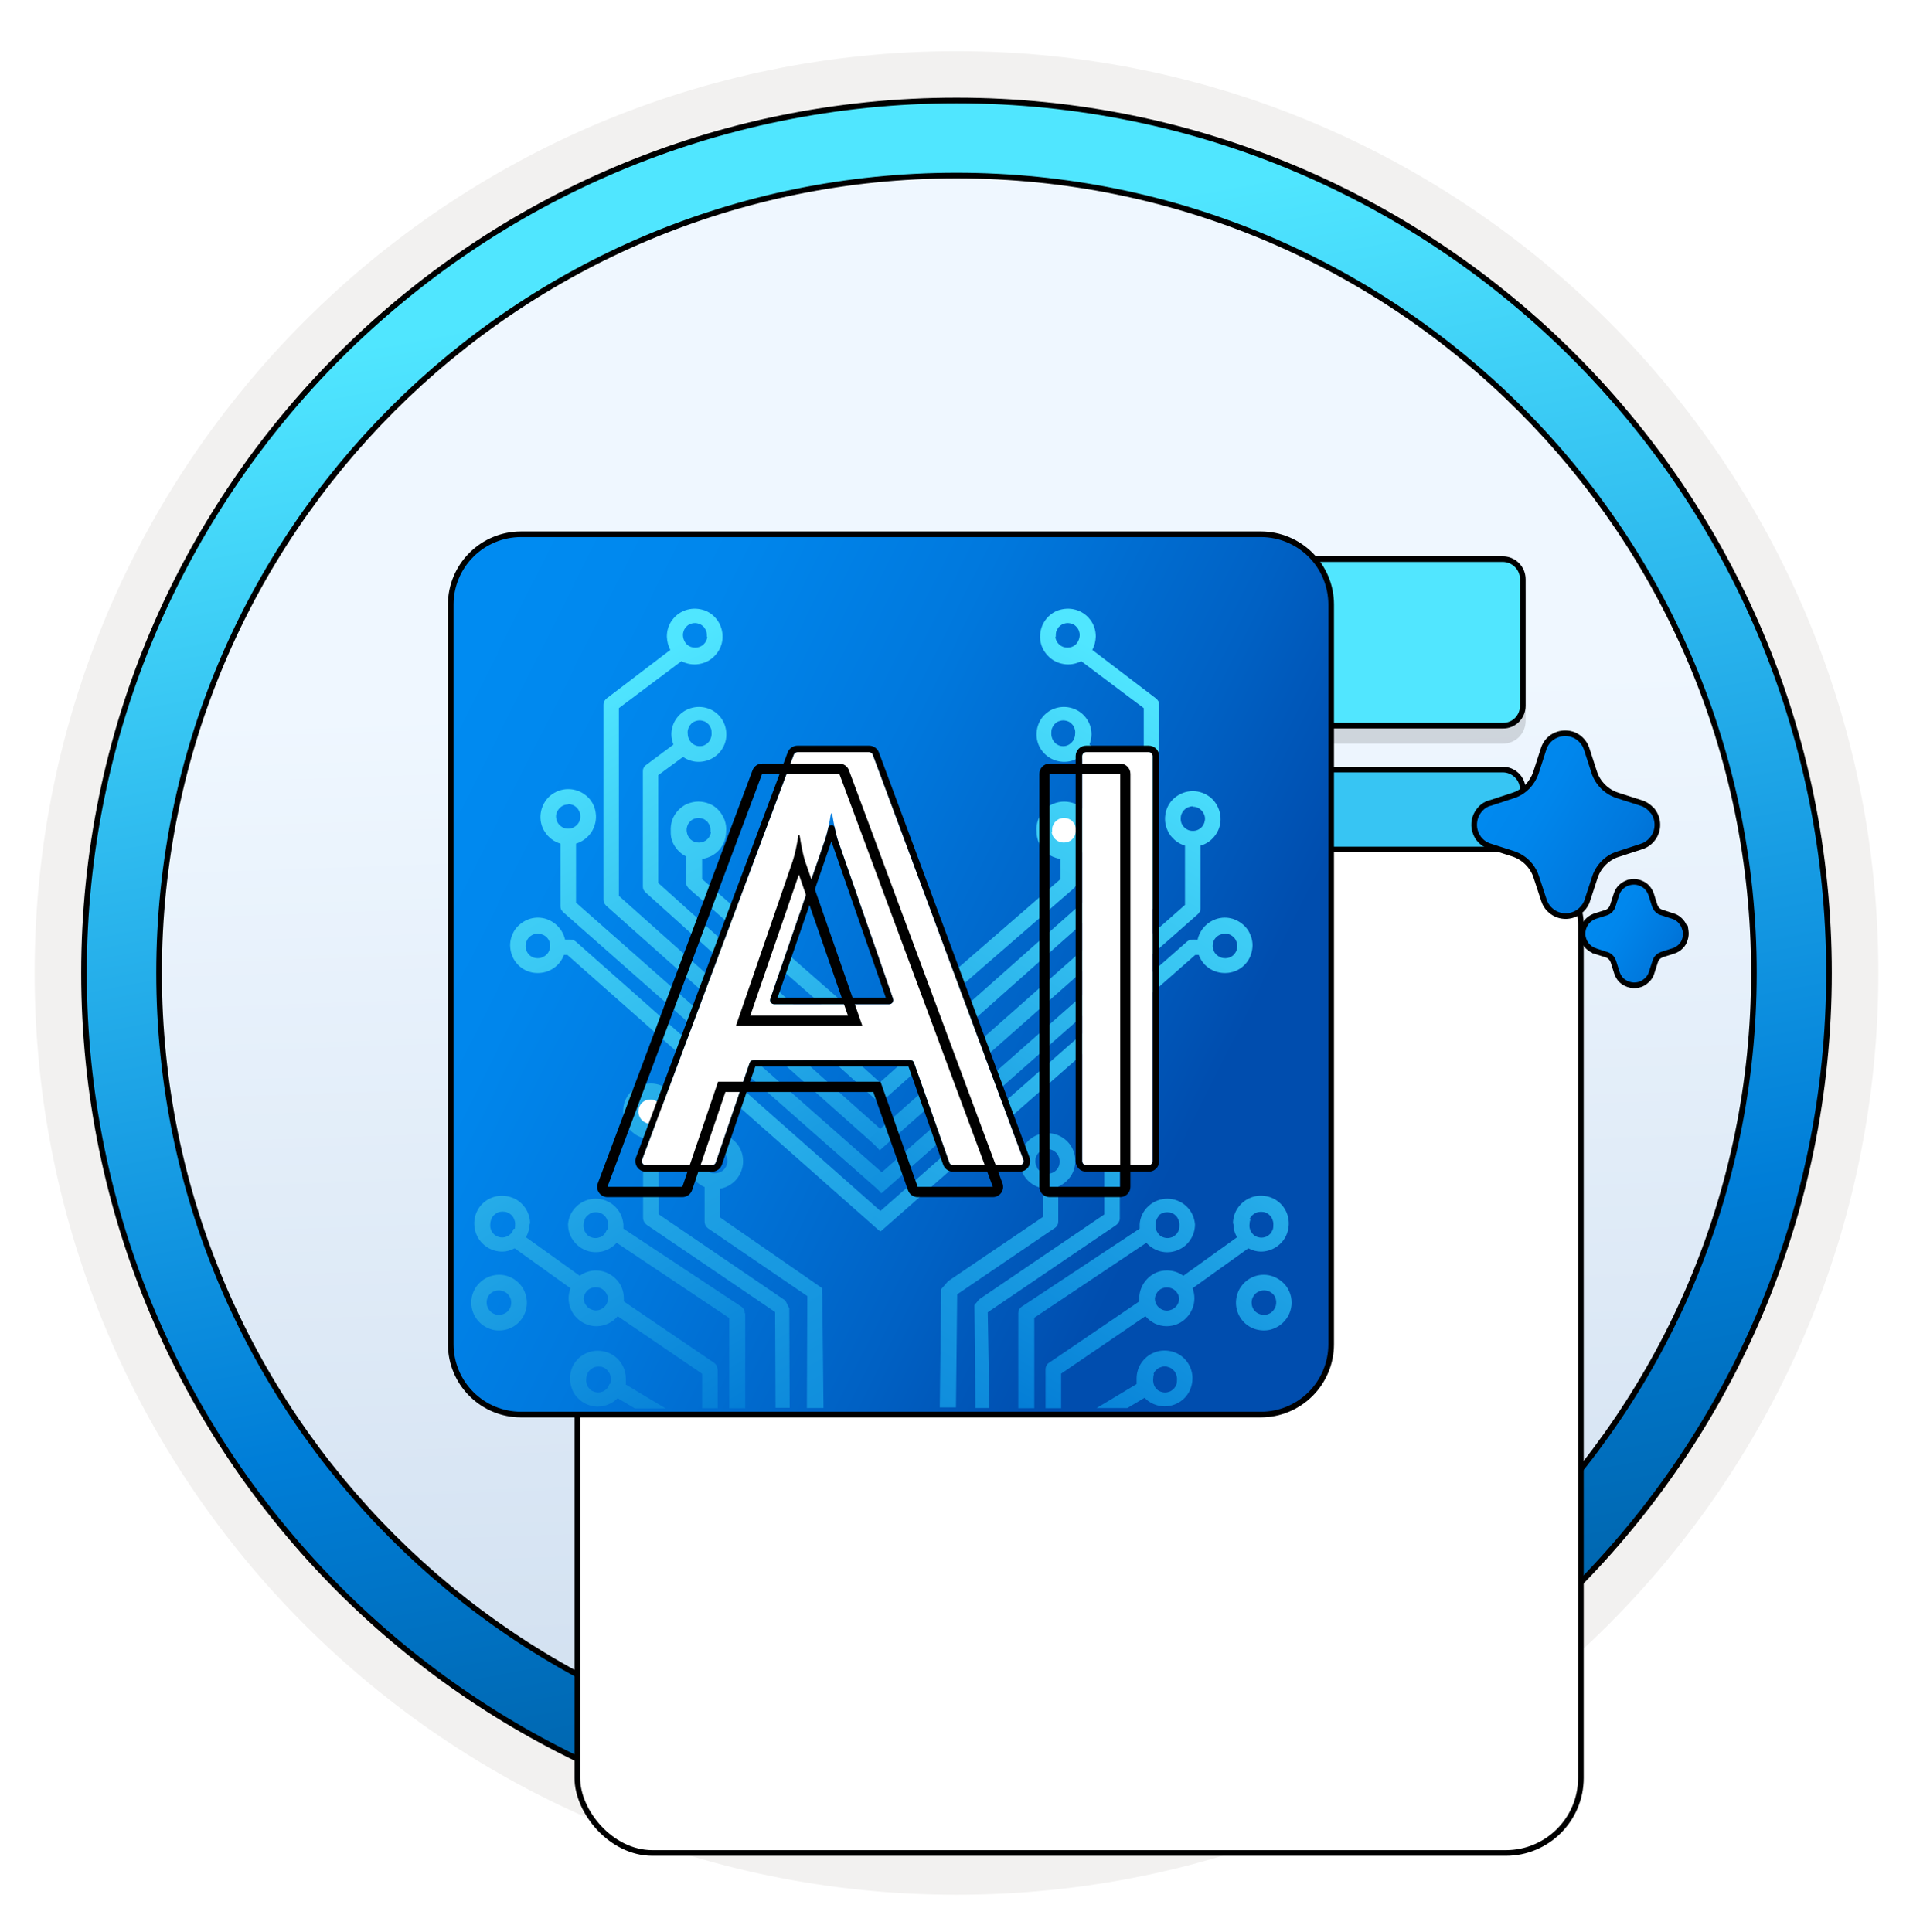 <svg width="102" height="103" viewBox="0 0 102 103" fill="none" xmlns="http://www.w3.org/2000/svg">
<path d="M51 98.231C25.403 98.231 4.649 77.486 4.649 51.88C4.649 26.273 25.403 5.529 51 5.529C76.597 5.529 97.351 26.283 97.351 51.88C97.351 77.476 76.597 98.231 51 98.231Z" fill="url(#paint0_linear_2247_237)"/>
<path fill-rule="evenodd" clip-rule="evenodd" d="M96.45 51.88C96.45 76.982 76.102 97.33 51 97.33C25.899 97.33 5.55 76.982 5.55 51.88C5.55 26.779 25.899 6.43 51 6.43C76.102 6.43 96.45 26.779 96.45 51.88ZM51 2.727C78.151 2.727 100.153 24.729 100.153 51.88C100.153 79.031 78.141 101.034 51 101.034C23.849 101.034 1.847 79.022 1.847 51.88C1.847 24.729 23.849 2.727 51 2.727Z" fill="#F2F1F0"/>
<path d="M93.517 51.88C93.517 75.364 74.484 94.397 51 94.397C27.516 94.397 8.482 75.364 8.482 51.88C8.482 28.396 27.516 9.362 51 9.362C74.484 9.362 93.517 28.396 93.517 51.88ZM97.521 51.88C97.521 26.191 76.689 5.359 51 5.359C25.301 5.359 4.479 26.191 4.479 51.88C4.479 77.569 25.311 98.401 51 98.401C76.689 98.401 97.521 77.569 97.521 51.88Z" fill="url(#paint1_linear_2247_237)" stroke="black" stroke-width="0.3" stroke-linejoin="round"/>
<path opacity="0.15" d="M80.121 30.47H69.099C68.425 30.47 67.883 31.011 67.883 31.685V38.435C67.883 39.109 68.425 39.651 69.099 39.651H80.131C80.805 39.66 81.346 39.119 81.346 38.435V31.695C81.346 31.002 80.795 30.47 80.121 30.47Z" fill="#1F1D20"/>
<path opacity="0.15" d="M80.121 52.933H69.099C68.425 52.933 67.883 53.474 67.883 54.148V60.907C67.883 61.582 68.425 62.123 69.099 62.123H80.131C80.805 62.123 81.346 61.582 81.346 60.907V54.167C81.346 53.474 80.795 52.933 80.121 52.933Z" fill="#1F1D20"/>
<path opacity="0.15" d="M80.121 41.674H69.099C68.425 41.674 67.883 42.215 67.883 42.889V49.639C67.883 50.313 68.425 50.854 69.099 50.854H80.131C80.805 50.864 81.346 50.323 81.346 49.639V42.889C81.346 42.224 80.795 41.674 80.121 41.674Z" fill="#1F1D20"/>
<path opacity="0.15" d="M80.121 64.136H69.099C68.425 64.136 67.883 64.677 67.883 65.352V72.111C67.883 72.785 68.425 73.326 69.099 73.326H80.131C80.805 73.326 81.346 72.785 81.346 72.111V65.361C81.346 64.696 80.795 64.136 80.121 64.136Z" fill="#1F1D20"/>
<path d="M80.133 38.694V38.694H80.13H69.099C68.507 38.694 68.033 38.22 68.033 37.629V30.878C68.033 30.287 68.507 29.813 69.099 29.813H80.121C80.713 29.813 81.196 30.288 81.196 30.888V37.629C81.196 38.23 80.721 38.702 80.133 38.694Z" fill="#51E6FF" stroke="black" stroke-width="0.3"/>
<path d="M69.099 52.277H80.121C80.712 52.277 81.196 52.751 81.196 53.361V60.102C81.196 60.693 80.722 61.167 80.131 61.167H69.099C68.507 61.167 68.033 60.693 68.033 60.102V53.342C68.033 52.751 68.507 52.277 69.099 52.277Z" fill="#0686DB" stroke="black" stroke-width="0.3"/>
<path d="M80.133 49.916V49.916H80.131H69.099C68.507 49.916 68.033 49.442 68.033 48.851V42.1C68.033 41.509 68.507 41.035 69.099 41.035H80.121C80.714 41.035 81.196 41.511 81.196 42.1V48.851C81.196 49.453 80.721 49.924 80.133 49.916Z" fill="#37C5F3" stroke="black" stroke-width="0.3"/>
<path d="M69.099 63.488H80.121C80.712 63.488 81.196 63.98 81.196 64.563V71.313C81.196 71.904 80.722 72.378 80.131 72.378H69.099C68.507 72.378 68.033 71.904 68.033 71.313V64.553C68.033 63.962 68.507 63.488 69.099 63.488Z" fill="#0C54CF" stroke="black" stroke-width="0.3"/>
<g filter="url(#filter0_dddd_2247_237)">
<rect x="20.783" y="25.298" width="53.509" height="53.509" rx="4" fill="white"/>
<rect x="20.783" y="25.298" width="53.509" height="53.509" rx="4" stroke="black" stroke-width="0.3"/>
</g>
<path d="M89.693 49.214L89.693 49.214L89.691 49.211C89.566 49.041 89.4 48.907 89.184 48.846L88.577 48.648L88.577 48.647L88.573 48.646C88.502 48.625 88.433 48.581 88.366 48.514C88.306 48.454 88.266 48.385 88.231 48.299L88.033 47.675L88.033 47.675L88.031 47.667C87.961 47.483 87.844 47.317 87.677 47.198L87.677 47.198L87.671 47.193C87.547 47.115 87.408 47.056 87.265 47.032L87.265 47.032L87.263 47.032C87.104 47.007 86.951 47.032 86.824 47.065L86.823 47.064L86.813 47.068C86.669 47.116 86.541 47.198 86.43 47.298L86.43 47.298L86.424 47.304C86.318 47.41 86.235 47.54 86.187 47.695L85.987 48.314L85.987 48.314L85.986 48.317C85.965 48.387 85.921 48.457 85.861 48.527C85.807 48.58 85.737 48.627 85.659 48.659L85.035 48.857L85.035 48.857L85.027 48.859C84.843 48.929 84.676 49.046 84.557 49.225C84.438 49.392 84.38 49.592 84.38 49.79C84.38 49.995 84.452 50.195 84.568 50.357C84.688 50.525 84.854 50.642 85.05 50.711L85.05 50.712L85.054 50.713L85.674 50.913L85.674 50.913L85.677 50.914C85.748 50.935 85.817 50.979 85.884 51.046C85.944 51.106 85.984 51.175 86.019 51.261L86.217 51.885L86.217 51.885L86.219 51.89C86.287 52.084 86.404 52.253 86.577 52.365C86.73 52.47 86.906 52.528 87.091 52.54L87.091 52.54H87.1H87.14C87.338 52.54 87.541 52.482 87.71 52.35C87.871 52.234 88.003 52.069 88.063 51.864L88.263 51.246L88.263 51.246L88.264 51.243C88.285 51.172 88.329 51.103 88.396 51.036C88.456 50.976 88.525 50.936 88.611 50.901L89.235 50.703L89.235 50.703L89.237 50.702C89.381 50.654 89.511 50.572 89.616 50.466C89.72 50.362 89.806 50.23 89.844 50.071C89.891 49.929 89.901 49.777 89.878 49.627L89.859 49.5H89.83C89.799 49.396 89.752 49.299 89.693 49.214Z" fill="url(#paint2_linear_2247_237)" stroke="black" stroke-width="0.3"/>
<path d="M87.537 42.828L87.537 42.828L87.536 42.827L86.228 42.408C86.227 42.408 86.227 42.407 86.227 42.407C85.949 42.315 85.689 42.157 85.476 41.944C85.262 41.73 85.105 41.48 85.013 41.203C85.012 41.203 85.012 41.203 85.012 41.203L84.593 39.914L84.593 39.914L84.592 39.913C84.511 39.67 84.351 39.465 84.148 39.318C83.939 39.168 83.698 39.1 83.45 39.1C83.198 39.1 82.959 39.18 82.757 39.315L82.757 39.315L82.752 39.318C82.549 39.465 82.388 39.671 82.307 39.924C82.307 39.924 82.307 39.924 82.307 39.925L81.888 41.222C81.795 41.49 81.638 41.74 81.443 41.945C81.237 42.151 80.987 42.316 80.713 42.408C80.713 42.408 80.713 42.408 80.713 42.408L79.456 42.82H79.437L79.415 42.827C79.23 42.885 79.067 42.989 78.939 43.129C78.818 43.261 78.715 43.42 78.657 43.605C78.6 43.788 78.589 43.97 78.611 44.157L78.611 44.158L78.613 44.168C78.646 44.344 78.712 44.525 78.817 44.675L78.817 44.675L78.818 44.678C78.965 44.881 79.171 45.042 79.424 45.123C79.424 45.123 79.424 45.123 79.424 45.123L80.693 45.532C80.693 45.532 80.693 45.532 80.693 45.532C80.971 45.625 81.231 45.783 81.444 45.996C81.498 46.05 81.553 46.114 81.602 46.173C81.736 46.354 81.844 46.538 81.906 46.744L81.906 46.744L81.907 46.747L82.328 48.027L82.328 48.027C82.409 48.27 82.569 48.475 82.772 48.622C82.978 48.77 83.218 48.85 83.48 48.85C83.732 48.85 83.971 48.77 84.173 48.635L84.173 48.635L84.18 48.63C84.357 48.498 84.505 48.328 84.597 48.121L84.6 48.114L84.603 48.107L85.042 46.767C85.042 46.767 85.042 46.767 85.042 46.767C85.135 46.489 85.293 46.229 85.506 46.016C85.72 45.802 85.97 45.645 86.256 45.553L86.257 45.553L87.546 45.133L87.547 45.132C87.79 45.051 87.995 44.891 88.142 44.688C88.29 44.483 88.37 44.242 88.37 43.98C88.37 43.718 88.29 43.477 88.142 43.272L88.097 43.21H88.084C87.942 43.036 87.755 42.9 87.537 42.828Z" fill="url(#paint3_linear_2247_237)" stroke="black" stroke-width="0.3"/>
<path d="M70.977 71.693V71.692V32.226V32.225C70.974 31.235 70.579 30.286 69.879 29.585C69.178 28.885 68.23 28.491 67.239 28.488H67.239L27.772 28.488L27.771 28.488C26.781 28.491 25.832 28.885 25.132 29.586C24.432 30.286 24.037 31.235 24.034 32.225V32.226L24.034 71.692L24.034 71.693C24.037 72.683 24.432 73.632 25.132 74.332C25.832 75.033 26.781 75.427 27.771 75.43H27.772L67.239 75.43L67.239 75.43C68.23 75.427 69.178 75.033 69.879 74.332C70.579 73.632 70.974 72.683 70.977 71.693Z" fill="url(#paint4_linear_2247_237)" stroke="black" stroke-width="0.3"/>
<path d="M34.682 60.092C35.135 60.092 35.502 59.725 35.502 59.272C35.502 58.819 35.135 58.452 34.682 58.452C34.229 58.452 33.862 58.819 33.862 59.272C33.862 59.725 34.229 60.092 34.682 60.092Z" fill="white"/>
<path d="M36.737 47.389C36.737 47.389 36.66 47.302 36.627 47.247C36.595 47.192 36.595 47.138 36.595 47.072V45.673C36.343 45.553 36.136 45.367 35.982 45.126C35.829 44.897 35.753 44.623 35.764 44.339C35.753 44.131 35.775 43.934 35.84 43.738C35.906 43.541 36.015 43.366 36.157 43.213C36.3 43.06 36.464 42.94 36.649 42.863C36.835 42.787 37.043 42.743 37.24 42.743C37.436 42.743 37.644 42.787 37.83 42.863C38.016 42.94 38.191 43.06 38.322 43.213C38.464 43.366 38.562 43.541 38.639 43.738C38.705 43.934 38.737 44.131 38.715 44.339C38.715 44.7 38.584 45.039 38.355 45.312C38.114 45.585 37.786 45.749 37.436 45.804V46.875L47.155 55.381L46.609 56.015L36.726 47.378L36.737 47.389ZM37.885 44.35C37.885 44.262 37.885 44.164 37.863 44.077C37.83 43.989 37.786 43.913 37.732 43.836C37.666 43.77 37.6 43.716 37.513 43.672C37.425 43.639 37.338 43.617 37.251 43.617C37.163 43.617 37.065 43.639 36.988 43.672C36.901 43.705 36.835 43.76 36.77 43.836C36.704 43.902 36.66 43.989 36.638 44.077C36.606 44.164 36.606 44.252 36.617 44.35C36.638 44.514 36.715 44.656 36.824 44.765C36.944 44.875 37.097 44.929 37.261 44.929C37.425 44.929 37.579 44.875 37.699 44.765C37.819 44.656 37.896 44.514 37.907 44.35H37.885Z" fill="url(#paint5_linear_2247_237)"/>
<path d="M34.42 47.586C34.42 47.586 34.344 47.498 34.311 47.444C34.289 47.389 34.278 47.334 34.278 47.269V41.125C34.278 41.059 34.289 40.994 34.322 40.939C34.355 40.885 34.388 40.83 34.442 40.797L35.907 39.704C35.842 39.529 35.798 39.343 35.798 39.157C35.798 38.829 35.907 38.512 36.115 38.25C36.322 37.987 36.607 37.812 36.924 37.736C37.241 37.659 37.58 37.692 37.875 37.823C38.17 37.955 38.422 38.195 38.564 38.479C38.717 38.775 38.76 39.102 38.706 39.431C38.64 39.758 38.476 40.043 38.225 40.261C37.973 40.48 37.667 40.6 37.339 40.622C37.011 40.644 36.683 40.546 36.421 40.36L35.098 41.333V47.083L47.484 58.223L46.916 58.835L34.409 47.575L34.42 47.586ZM37.285 39.791C37.372 39.791 37.459 39.78 37.536 39.748C37.612 39.715 37.689 39.671 37.744 39.605C37.809 39.551 37.853 39.474 37.886 39.398C37.919 39.321 37.941 39.234 37.941 39.146C37.941 39.059 37.941 38.96 37.919 38.873C37.886 38.785 37.842 38.709 37.788 38.632C37.722 38.567 37.656 38.512 37.569 38.468C37.481 38.436 37.394 38.414 37.306 38.414C37.219 38.414 37.121 38.436 37.044 38.468C36.957 38.501 36.88 38.556 36.825 38.632C36.76 38.698 36.716 38.785 36.694 38.873C36.661 38.96 36.661 39.048 36.672 39.146C36.672 39.234 36.694 39.321 36.727 39.398C36.76 39.474 36.815 39.551 36.869 39.605C36.935 39.66 37 39.715 37.088 39.748C37.164 39.78 37.252 39.791 37.339 39.791H37.317H37.285Z" fill="url(#paint6_linear_2247_237)"/>
<path d="M32.322 48.297C32.322 48.297 32.245 48.21 32.212 48.155C32.19 48.1 32.179 48.046 32.179 47.98V37.573C32.179 37.507 32.19 37.441 32.223 37.387C32.256 37.332 32.3 37.278 32.343 37.245L35.743 34.654C35.623 34.435 35.569 34.195 35.557 33.943C35.557 33.615 35.656 33.298 35.853 33.047C36.05 32.784 36.323 32.599 36.64 32.511C36.957 32.424 37.285 32.446 37.591 32.555C37.897 32.675 38.148 32.894 38.312 33.167C38.476 33.44 38.553 33.768 38.52 34.096C38.487 34.424 38.345 34.719 38.116 34.96C37.897 35.2 37.602 35.353 37.274 35.408C36.957 35.463 36.629 35.408 36.334 35.255L32.999 37.759V47.773L47.485 60.684L46.927 61.307L32.322 48.297ZM37.689 33.954C37.689 33.867 37.689 33.768 37.667 33.681C37.635 33.593 37.591 33.517 37.536 33.44C37.471 33.375 37.405 33.32 37.318 33.276C37.23 33.243 37.143 33.222 37.055 33.222C36.968 33.222 36.869 33.243 36.793 33.276C36.705 33.309 36.64 33.364 36.574 33.44C36.509 33.506 36.465 33.593 36.443 33.681C36.41 33.768 36.41 33.856 36.421 33.954C36.443 34.118 36.52 34.26 36.629 34.37C36.749 34.479 36.902 34.533 37.066 34.533C37.23 34.533 37.383 34.479 37.504 34.37C37.624 34.26 37.7 34.118 37.711 33.954H37.689Z" fill="url(#paint7_linear_2247_237)"/>
<path d="M30.714 44.952V48.133L47.451 62.892L46.904 63.515L30.025 48.636C30.025 48.636 29.948 48.549 29.916 48.494C29.894 48.439 29.883 48.385 29.883 48.319V44.985C29.544 44.886 29.249 44.668 29.052 44.362C28.855 44.066 28.779 43.706 28.833 43.345C28.888 42.995 29.063 42.667 29.325 42.438C29.599 42.208 29.937 42.077 30.298 42.077C30.659 42.077 30.998 42.208 31.271 42.438C31.544 42.667 31.719 42.995 31.763 43.345C31.818 43.695 31.73 44.056 31.544 44.362C31.348 44.657 31.052 44.886 30.714 44.985V44.941V44.952ZM30.298 42.897C30.167 42.897 30.047 42.929 29.937 43.006C29.828 43.083 29.752 43.181 29.697 43.301C29.642 43.421 29.631 43.553 29.664 43.673C29.686 43.804 29.752 43.913 29.839 44.001C29.927 44.088 30.047 44.154 30.167 44.176C30.298 44.198 30.429 44.187 30.539 44.143C30.659 44.088 30.757 44.012 30.834 43.902C30.91 43.793 30.943 43.673 30.943 43.542C30.943 43.454 30.932 43.367 30.899 43.29C30.867 43.214 30.823 43.137 30.757 43.072C30.692 43.006 30.626 42.962 30.55 42.929C30.473 42.897 30.386 42.875 30.298 42.875V42.897Z" fill="url(#paint8_linear_2247_237)"/>
<path d="M30.123 50.101H30.407C30.407 50.101 30.506 50.101 30.561 50.123C30.604 50.145 30.648 50.166 30.692 50.199L47.451 65.023L46.893 65.636L30.254 50.921H30.069C29.97 51.172 29.817 51.402 29.598 51.566C29.391 51.73 29.139 51.839 28.866 51.872C28.593 51.905 28.33 51.872 28.079 51.763C27.827 51.653 27.62 51.478 27.467 51.26C27.314 51.041 27.226 50.779 27.204 50.505C27.182 50.232 27.248 49.97 27.368 49.729C27.488 49.489 27.685 49.292 27.915 49.15C28.144 49.008 28.407 48.931 28.68 48.931C29.019 48.931 29.336 49.051 29.598 49.259C29.861 49.467 30.047 49.762 30.123 50.079V50.101ZM28.68 49.784C28.549 49.784 28.429 49.816 28.319 49.893C28.21 49.959 28.123 50.068 28.079 50.188C28.024 50.309 28.013 50.44 28.035 50.571C28.057 50.702 28.123 50.811 28.21 50.91C28.297 50.997 28.418 51.063 28.549 51.085C28.68 51.107 28.811 51.096 28.931 51.041C29.052 50.986 29.15 50.91 29.227 50.8C29.292 50.691 29.336 50.56 29.336 50.44C29.336 50.265 29.27 50.101 29.15 49.98C29.03 49.86 28.866 49.795 28.691 49.795L28.68 49.784Z" fill="url(#paint9_linear_2247_237)"/>
<path d="M26.614 67.975C26.909 67.975 27.193 68.062 27.434 68.227C27.674 68.391 27.871 68.62 27.98 68.893C28.09 69.167 28.122 69.462 28.068 69.746C28.013 70.03 27.871 70.304 27.663 70.511C27.456 70.719 27.193 70.861 26.898 70.916C26.603 70.971 26.308 70.949 26.045 70.828C25.772 70.719 25.543 70.522 25.378 70.282C25.215 70.041 25.127 69.746 25.127 69.462C25.127 69.068 25.28 68.686 25.564 68.412C25.838 68.139 26.22 67.975 26.614 67.975ZM26.614 70.107C26.789 70.107 26.953 70.041 27.073 69.921C27.193 69.801 27.259 69.637 27.259 69.462C27.259 69.331 27.226 69.21 27.149 69.101C27.084 68.992 26.975 68.904 26.854 68.861C26.734 68.806 26.603 68.795 26.472 68.817C26.341 68.839 26.231 68.904 26.133 68.992C26.045 69.079 25.98 69.199 25.958 69.331C25.936 69.462 25.947 69.593 26.002 69.713C26.056 69.834 26.133 69.932 26.242 70.008C26.352 70.074 26.483 70.118 26.603 70.118L26.614 70.107Z" fill="url(#paint10_linear_2247_237)"/>
<path d="M56.744 45.083C57.197 45.083 57.564 44.716 57.564 44.263C57.564 43.81 57.197 43.443 56.744 43.443C56.291 43.443 55.924 43.81 55.924 44.263C55.924 44.716 56.291 45.083 56.744 45.083Z" fill="white"/>
<path d="M59.303 60.092C59.755 60.092 60.122 59.725 60.122 59.272C60.122 58.819 59.755 58.452 59.303 58.452C58.85 58.452 58.483 58.819 58.483 59.272C58.483 59.725 58.85 60.092 59.303 60.092Z" fill="white"/>
<path d="M57.246 47.389C57.246 47.389 57.322 47.302 57.355 47.247C57.377 47.192 57.388 47.138 57.388 47.072V45.673C57.639 45.553 57.847 45.367 58 45.126C58.153 44.897 58.23 44.623 58.219 44.339C58.23 44.131 58.208 43.934 58.142 43.738C58.077 43.541 57.967 43.366 57.825 43.213C57.683 43.06 57.519 42.94 57.333 42.863C57.148 42.787 56.94 42.743 56.743 42.743C56.546 42.743 56.339 42.787 56.153 42.863C55.967 42.94 55.792 43.06 55.661 43.213C55.519 43.366 55.42 43.541 55.344 43.738C55.278 43.934 55.245 44.131 55.267 44.339C55.267 44.7 55.398 45.039 55.628 45.312C55.868 45.585 56.196 45.749 56.546 45.804V46.875L46.357 55.719L46.904 56.354L57.246 47.378V47.389ZM56.098 44.35C56.098 44.262 56.098 44.164 56.12 44.077C56.153 43.989 56.196 43.913 56.251 43.836C56.317 43.77 56.382 43.716 56.47 43.672C56.557 43.639 56.645 43.617 56.732 43.617C56.82 43.617 56.918 43.639 56.995 43.672C57.082 43.705 57.148 43.76 57.213 43.836C57.279 43.902 57.322 43.989 57.344 44.077C57.377 44.164 57.377 44.252 57.366 44.35C57.344 44.514 57.268 44.656 57.158 44.765C57.038 44.875 56.885 44.929 56.721 44.929C56.557 44.929 56.404 44.875 56.284 44.765C56.164 44.656 56.087 44.514 56.076 44.35H56.098Z" fill="url(#paint11_linear_2247_237)"/>
<path d="M59.576 47.586C59.576 47.586 59.653 47.498 59.685 47.444C59.707 47.389 59.718 47.334 59.718 47.269V41.125C59.718 41.059 59.707 40.994 59.674 40.939C59.642 40.885 59.609 40.83 59.554 40.797L58.089 39.704C58.155 39.529 58.199 39.343 58.199 39.157C58.199 38.829 58.089 38.512 57.881 38.25C57.674 37.987 57.389 37.812 57.072 37.736C56.755 37.659 56.416 37.692 56.121 37.823C55.826 37.955 55.575 38.195 55.433 38.479C55.279 38.775 55.236 39.102 55.291 39.431C55.356 39.758 55.52 40.043 55.772 40.261C56.023 40.48 56.329 40.6 56.657 40.622C56.985 40.644 57.313 40.546 57.575 40.36L58.898 41.333V47.083L46.403 58.168L46.971 58.781L59.587 47.575L59.576 47.586ZM56.712 39.791C56.624 39.791 56.548 39.78 56.46 39.748C56.384 39.715 56.307 39.671 56.252 39.605C56.187 39.551 56.143 39.474 56.11 39.398C56.078 39.321 56.056 39.234 56.056 39.146C56.056 39.059 56.056 38.96 56.078 38.873C56.11 38.785 56.154 38.709 56.209 38.632C56.274 38.567 56.34 38.512 56.427 38.468C56.515 38.436 56.602 38.414 56.69 38.414C56.777 38.414 56.876 38.436 56.952 38.468C57.04 38.501 57.105 38.556 57.171 38.632C57.236 38.698 57.28 38.785 57.302 38.873C57.335 38.96 57.335 39.048 57.324 39.146C57.324 39.234 57.302 39.321 57.269 39.398C57.236 39.474 57.182 39.551 57.127 39.605C57.062 39.66 56.996 39.715 56.908 39.748C56.832 39.78 56.745 39.791 56.657 39.791H56.679H56.712Z" fill="url(#paint12_linear_2247_237)"/>
<path d="M61.661 48.297C61.661 48.297 61.738 48.21 61.771 48.155C61.793 48.1 61.804 48.046 61.804 47.98V37.573C61.804 37.507 61.793 37.441 61.76 37.387C61.727 37.332 61.683 37.278 61.64 37.245L58.24 34.654C58.36 34.435 58.415 34.195 58.426 33.943C58.426 33.615 58.327 33.298 58.13 33.047C57.934 32.784 57.66 32.599 57.343 32.511C57.026 32.424 56.698 32.446 56.392 32.555C56.086 32.675 55.835 32.894 55.671 33.167C55.507 33.44 55.43 33.768 55.463 34.096C55.496 34.424 55.638 34.719 55.867 34.96C56.086 35.2 56.381 35.353 56.709 35.408C57.026 35.463 57.354 35.408 57.649 35.255L60.984 37.759V47.773L46.345 60.716L46.903 61.34L61.661 48.297ZM56.294 33.954C56.294 33.867 56.294 33.768 56.316 33.681C56.348 33.593 56.392 33.517 56.447 33.44C56.512 33.375 56.578 33.32 56.666 33.276C56.753 33.243 56.84 33.222 56.928 33.222C57.015 33.222 57.114 33.243 57.19 33.276C57.278 33.309 57.343 33.364 57.409 33.44C57.474 33.506 57.518 33.593 57.54 33.681C57.573 33.768 57.573 33.856 57.562 33.954C57.54 34.118 57.464 34.26 57.354 34.37C57.234 34.479 57.081 34.533 56.917 34.533C56.753 34.533 56.6 34.479 56.48 34.37C56.359 34.26 56.283 34.118 56.272 33.954H56.294Z" fill="url(#paint13_linear_2247_237)"/>
<path d="M63.183 45.071V48.252L46.446 63.011L46.992 63.634L63.872 48.744C63.872 48.744 63.948 48.657 63.981 48.602C64.003 48.548 64.014 48.493 64.014 48.427V45.093C64.353 44.995 64.648 44.776 64.845 44.47C65.042 44.175 65.118 43.814 65.064 43.453C65.009 43.103 64.834 42.775 64.572 42.546C64.298 42.316 63.959 42.185 63.599 42.185C63.238 42.185 62.899 42.316 62.626 42.546C62.352 42.775 62.177 43.103 62.134 43.453C62.079 43.803 62.166 44.164 62.352 44.47C62.549 44.765 62.844 44.995 63.183 45.093V45.049V45.071ZM63.599 43.016C63.73 43.016 63.85 43.049 63.959 43.125C64.069 43.202 64.145 43.3 64.2 43.42C64.255 43.541 64.266 43.672 64.233 43.792C64.211 43.923 64.145 44.033 64.058 44.12C63.97 44.208 63.85 44.273 63.73 44.295C63.599 44.317 63.467 44.306 63.358 44.262C63.238 44.208 63.139 44.131 63.063 44.022C62.986 43.912 62.954 43.792 62.954 43.661C62.954 43.573 62.965 43.486 62.997 43.409C63.03 43.333 63.074 43.256 63.139 43.191C63.205 43.125 63.271 43.081 63.347 43.049C63.424 43.016 63.511 42.994 63.599 42.994V43.016Z" fill="url(#paint14_linear_2247_237)"/>
<path d="M63.872 50.101H63.587C63.587 50.101 63.489 50.101 63.434 50.123C63.391 50.145 63.347 50.166 63.303 50.199L46.391 65.056L46.949 65.668L63.73 50.921H63.915C64.014 51.172 64.167 51.402 64.385 51.566C64.593 51.73 64.845 51.839 65.118 51.872C65.391 51.905 65.654 51.872 65.905 51.763C66.157 51.653 66.364 51.478 66.517 51.26C66.67 51.041 66.758 50.779 66.78 50.505C66.802 50.232 66.736 49.97 66.616 49.729C66.496 49.489 66.299 49.292 66.069 49.15C65.84 49.008 65.577 48.931 65.304 48.931C64.965 48.931 64.648 49.051 64.385 49.259C64.123 49.467 63.937 49.762 63.861 50.079L63.872 50.101ZM65.315 49.784C65.446 49.784 65.566 49.816 65.675 49.893C65.785 49.959 65.872 50.068 65.916 50.188C65.971 50.309 65.982 50.44 65.96 50.571C65.938 50.702 65.872 50.811 65.785 50.91C65.697 50.997 65.577 51.063 65.446 51.085C65.315 51.107 65.184 51.096 65.063 51.041C64.943 50.986 64.845 50.91 64.768 50.8C64.703 50.691 64.659 50.56 64.659 50.44C64.659 50.265 64.724 50.101 64.845 49.98C64.965 49.86 65.129 49.795 65.304 49.795L65.315 49.784Z" fill="url(#paint15_linear_2247_237)"/>
<path d="M67.381 67.975C67.085 67.975 66.801 68.062 66.561 68.226C66.32 68.39 66.124 68.62 66.014 68.893C65.905 69.166 65.872 69.461 65.927 69.746C65.981 70.03 66.124 70.303 66.331 70.511C66.539 70.719 66.801 70.861 67.097 70.915C67.381 70.97 67.687 70.948 67.949 70.828C68.222 70.719 68.452 70.522 68.616 70.281C68.78 70.041 68.868 69.746 68.868 69.461C68.868 69.068 68.715 68.685 68.43 68.412C68.146 68.138 67.774 67.975 67.381 67.975ZM67.381 70.106C67.206 70.106 67.042 70.041 66.922 69.921C66.801 69.8 66.736 69.636 66.736 69.461C66.736 69.33 66.769 69.21 66.845 69.101C66.911 68.991 67.02 68.904 67.14 68.86C67.26 68.805 67.392 68.794 67.523 68.816C67.654 68.838 67.763 68.904 67.862 68.991C67.96 69.079 68.015 69.199 68.037 69.33C68.058 69.461 68.048 69.593 67.993 69.713C67.938 69.833 67.862 69.931 67.752 70.008C67.643 70.073 67.512 70.117 67.392 70.117L67.381 70.106Z" fill="url(#paint16_linear_2247_237)"/>
<path d="M39.711 70.029C39.711 69.964 39.7 69.887 39.667 69.833C39.635 69.767 39.591 69.723 39.536 69.68L33.239 65.514C33.239 65.438 33.239 65.362 33.239 65.285C33.206 64.913 33.042 64.563 32.769 64.312C32.496 64.061 32.135 63.918 31.763 63.918C31.392 63.918 31.031 64.061 30.758 64.312C30.484 64.563 30.309 64.913 30.288 65.285C30.288 65.591 30.375 65.875 30.55 66.127C30.725 66.378 30.965 66.564 31.239 66.673C31.523 66.783 31.829 66.794 32.124 66.728C32.419 66.651 32.682 66.498 32.878 66.269L38.88 70.281V75.091H39.733V70.029H39.711ZM32.365 65.558C32.332 65.646 32.288 65.722 32.233 65.799C32.179 65.875 32.102 65.919 32.015 65.963C31.927 65.996 31.84 66.017 31.752 66.017C31.665 66.017 31.567 65.996 31.49 65.963C31.403 65.93 31.326 65.875 31.271 65.799C31.217 65.722 31.162 65.646 31.14 65.558C31.118 65.471 31.107 65.383 31.118 65.285C31.118 65.198 31.14 65.121 31.173 65.034C31.206 64.946 31.25 64.88 31.315 64.826C31.381 64.771 31.446 64.716 31.523 64.684C31.599 64.651 31.687 64.64 31.774 64.64C31.949 64.64 32.113 64.706 32.233 64.826C32.354 64.946 32.419 65.11 32.419 65.285C32.419 65.372 32.419 65.471 32.397 65.558H32.365Z" fill="url(#paint17_linear_2247_237)"/>
<path d="M38.257 73.025C38.257 72.96 38.235 72.894 38.213 72.829C38.181 72.774 38.137 72.719 38.082 72.676L33.261 69.396C33.261 69.341 33.261 69.276 33.261 69.221C33.261 68.828 33.108 68.456 32.824 68.183C32.55 67.909 32.168 67.745 31.785 67.745C31.468 67.745 31.162 67.844 30.911 68.029L28.046 65.974C28.167 65.755 28.232 65.504 28.243 65.253H28.265C28.265 64.957 28.178 64.673 28.014 64.422C27.85 64.181 27.62 63.984 27.347 63.875C27.073 63.766 26.778 63.733 26.483 63.788C26.199 63.842 25.925 63.984 25.718 64.192C25.51 64.4 25.368 64.662 25.313 64.957C25.259 65.242 25.291 65.548 25.401 65.821C25.51 66.094 25.707 66.324 25.947 66.488C26.188 66.652 26.483 66.739 26.778 66.739C27.008 66.739 27.237 66.674 27.445 66.564L30.419 68.696C30.353 68.871 30.32 69.046 30.32 69.232C30.32 69.626 30.473 70.008 30.758 70.281C31.031 70.555 31.413 70.719 31.807 70.719C32.026 70.719 32.233 70.664 32.43 70.577C32.627 70.489 32.802 70.347 32.933 70.183L37.437 73.255V75.092H38.268V73.025H38.257ZM27.39 65.526C27.358 65.613 27.314 65.69 27.259 65.766C27.194 65.832 27.128 65.887 27.041 65.93C26.953 65.963 26.866 65.985 26.778 65.985C26.691 65.985 26.592 65.963 26.516 65.93C26.439 65.898 26.352 65.843 26.297 65.766C26.232 65.701 26.188 65.613 26.166 65.526C26.133 65.439 26.133 65.351 26.144 65.253C26.144 65.165 26.166 65.089 26.199 65.001C26.232 64.925 26.275 64.848 26.341 64.793C26.407 64.739 26.472 64.684 26.549 64.651C26.625 64.618 26.702 64.608 26.789 64.608H26.811C26.898 64.608 26.975 64.618 27.052 64.651C27.128 64.684 27.205 64.728 27.27 64.793C27.336 64.848 27.38 64.925 27.412 65.001C27.445 65.078 27.467 65.165 27.467 65.253C27.467 65.34 27.467 65.439 27.445 65.526H27.39ZM32.233 69.68C32.113 69.8 31.949 69.877 31.774 69.877C31.687 69.877 31.599 69.855 31.523 69.822C31.446 69.79 31.37 69.746 31.315 69.68C31.261 69.615 31.206 69.549 31.173 69.472C31.14 69.396 31.118 69.308 31.118 69.221C31.14 69.057 31.217 68.915 31.326 68.806C31.446 68.696 31.599 68.642 31.763 68.642C31.927 68.642 32.08 68.696 32.201 68.806C32.321 68.915 32.397 69.057 32.419 69.221C32.419 69.396 32.354 69.56 32.233 69.68Z" fill="url(#paint18_linear_2247_237)"/>
<path d="M33.37 73.812C33.37 73.714 33.37 73.615 33.37 73.517C33.37 73.222 33.283 72.938 33.119 72.686C32.955 72.446 32.725 72.249 32.452 72.139C32.179 72.03 31.883 71.997 31.588 72.052C31.304 72.107 31.031 72.249 30.823 72.457C30.615 72.664 30.473 72.927 30.419 73.222C30.364 73.506 30.397 73.812 30.506 74.085C30.615 74.359 30.812 74.588 31.053 74.752C31.293 74.916 31.588 75.004 31.883 75.004C32.08 75.004 32.277 74.96 32.452 74.884C32.638 74.807 32.791 74.698 32.933 74.556L33.851 75.102H35.491L33.359 73.823L33.37 73.812ZM32.507 73.79C32.474 73.878 32.43 73.954 32.375 74.031C32.31 74.096 32.244 74.151 32.157 74.195C32.069 74.228 31.982 74.249 31.894 74.249C31.807 74.249 31.709 74.228 31.632 74.195C31.544 74.162 31.468 74.107 31.413 74.031C31.348 73.965 31.304 73.878 31.282 73.79C31.249 73.703 31.249 73.615 31.26 73.517C31.26 73.43 31.282 73.353 31.315 73.266C31.348 73.189 31.392 73.112 31.457 73.058C31.523 73.003 31.588 72.948 31.665 72.916C31.741 72.883 31.829 72.872 31.916 72.872C32.004 72.872 32.08 72.872 32.168 72.916C32.244 72.948 32.321 72.992 32.375 73.058C32.43 73.124 32.485 73.189 32.517 73.266C32.55 73.342 32.561 73.43 32.561 73.517C32.561 73.605 32.561 73.703 32.539 73.79H32.507Z" fill="url(#paint19_linear_2247_237)"/>
<path d="M55.125 70.281L61.126 66.269C61.323 66.498 61.586 66.651 61.881 66.728C62.176 66.805 62.482 66.783 62.766 66.673C63.05 66.564 63.291 66.378 63.455 66.127C63.63 65.875 63.717 65.58 63.717 65.285C63.685 64.913 63.521 64.563 63.247 64.312C62.974 64.061 62.613 63.918 62.242 63.918C61.87 63.918 61.509 64.061 61.236 64.312C60.962 64.563 60.788 64.913 60.766 65.285C60.766 65.362 60.766 65.438 60.766 65.514L54.469 69.68C54.414 69.723 54.37 69.767 54.337 69.833C54.305 69.898 54.294 69.964 54.294 70.029V75.091H55.147V70.281H55.125ZM61.771 64.826C61.892 64.706 62.056 64.64 62.231 64.64C62.318 64.64 62.406 64.651 62.482 64.684C62.559 64.716 62.635 64.76 62.69 64.826C62.755 64.88 62.799 64.957 62.832 65.034C62.865 65.11 62.886 65.198 62.886 65.285C62.886 65.372 62.886 65.471 62.865 65.558C62.843 65.646 62.788 65.722 62.733 65.799C62.668 65.864 62.602 65.919 62.515 65.963C62.427 65.996 62.34 66.017 62.252 66.017C62.165 66.017 62.067 65.996 61.99 65.963C61.903 65.93 61.826 65.875 61.771 65.799C61.717 65.722 61.662 65.646 61.64 65.558C61.618 65.471 61.608 65.383 61.618 65.285C61.618 65.11 61.684 64.946 61.804 64.826H61.771Z" fill="url(#paint20_linear_2247_237)"/>
<path d="M56.569 73.254L61.073 70.182C61.215 70.346 61.379 70.478 61.575 70.576C61.772 70.663 61.98 70.718 62.199 70.718C62.592 70.718 62.975 70.565 63.248 70.281C63.521 70.007 63.685 69.625 63.685 69.231C63.685 69.045 63.653 68.87 63.587 68.695L66.561 66.564C66.768 66.673 66.998 66.739 67.227 66.739C67.523 66.739 67.807 66.651 68.058 66.487C68.299 66.323 68.496 66.094 68.605 65.82C68.714 65.547 68.747 65.252 68.692 64.957C68.638 64.672 68.496 64.399 68.288 64.191C68.08 63.984 67.818 63.842 67.523 63.787C67.238 63.732 66.932 63.754 66.659 63.874C66.386 63.984 66.156 64.18 65.992 64.421C65.828 64.662 65.741 64.957 65.741 65.252H65.763C65.763 65.503 65.828 65.755 65.959 65.973L63.095 68.029C62.844 67.843 62.538 67.744 62.22 67.744C61.827 67.744 61.455 67.897 61.182 68.182C60.909 68.455 60.745 68.838 60.745 69.22C60.745 69.275 60.745 69.341 60.745 69.395L55.923 72.675C55.869 72.708 55.825 72.762 55.792 72.828C55.76 72.883 55.748 72.959 55.748 73.025V75.091H56.579V73.254H56.569ZM66.626 65.011C66.659 64.935 66.714 64.858 66.768 64.804C66.834 64.749 66.9 64.694 66.987 64.662C67.063 64.629 67.151 64.618 67.227 64.618H67.249C67.337 64.618 67.413 64.629 67.49 64.662C67.566 64.694 67.643 64.738 67.698 64.804C67.763 64.858 67.807 64.935 67.84 65.011C67.872 65.088 67.894 65.175 67.894 65.263C67.894 65.35 67.894 65.449 67.872 65.536C67.84 65.624 67.796 65.7 67.741 65.777C67.676 65.842 67.61 65.897 67.523 65.941C67.435 65.973 67.348 65.995 67.26 65.995C67.173 65.995 67.074 65.973 66.998 65.941C66.91 65.908 66.834 65.853 66.779 65.777C66.714 65.711 66.67 65.624 66.648 65.536C66.615 65.449 66.615 65.361 66.626 65.263C66.626 65.175 66.648 65.088 66.681 65.011H66.626ZM61.783 68.816C61.903 68.706 62.056 68.652 62.22 68.652C62.384 68.652 62.538 68.706 62.658 68.816C62.778 68.925 62.855 69.067 62.876 69.231C62.876 69.319 62.855 69.406 62.822 69.483C62.789 69.559 62.745 69.636 62.68 69.69C62.614 69.756 62.548 69.8 62.472 69.832C62.395 69.865 62.308 69.887 62.22 69.887C62.045 69.887 61.882 69.811 61.761 69.69C61.641 69.57 61.575 69.406 61.575 69.231C61.597 69.067 61.674 68.925 61.783 68.816Z" fill="url(#paint21_linear_2247_237)"/>
<path d="M61.041 74.546C61.172 74.688 61.336 74.797 61.522 74.874C61.708 74.951 61.893 74.994 62.09 74.994C62.385 74.994 62.67 74.907 62.921 74.743C63.172 74.579 63.358 74.349 63.468 74.076C63.577 73.803 63.61 73.507 63.555 73.212C63.5 72.928 63.358 72.655 63.151 72.447C62.943 72.239 62.681 72.097 62.385 72.043C62.101 71.988 61.795 72.01 61.522 72.13C61.248 72.239 61.019 72.436 60.855 72.677C60.691 72.917 60.603 73.212 60.603 73.507C60.603 73.606 60.603 73.704 60.603 73.803L58.472 75.082H60.111L61.03 74.535L61.041 74.546ZM61.5 73.267C61.533 73.19 61.576 73.114 61.642 73.059C61.697 72.994 61.773 72.95 61.85 72.917C61.926 72.884 62.014 72.862 62.101 72.862C62.188 72.862 62.265 72.884 62.352 72.917C62.429 72.95 62.506 72.994 62.56 73.059C62.626 73.114 62.67 73.19 62.702 73.267C62.735 73.344 62.757 73.431 62.757 73.518C62.757 73.606 62.757 73.704 62.735 73.792C62.713 73.879 62.659 73.956 62.604 74.032C62.538 74.098 62.473 74.152 62.385 74.196C62.298 74.229 62.21 74.251 62.123 74.251C62.035 74.251 61.937 74.229 61.861 74.196C61.773 74.163 61.697 74.109 61.642 74.032C61.576 73.967 61.533 73.879 61.511 73.792C61.489 73.704 61.478 73.617 61.489 73.518C61.489 73.431 61.5 73.344 61.533 73.267H61.5Z" fill="url(#paint22_linear_2247_237)"/>
<path d="M43.832 68.992V68.686L38.388 64.914V63.384C38.672 63.34 38.924 63.209 39.132 63.023C39.339 62.837 39.492 62.586 39.569 62.312C39.645 62.039 39.634 61.755 39.558 61.482C39.47 61.208 39.317 60.968 39.099 60.793C38.88 60.607 38.618 60.498 38.334 60.454C38.049 60.421 37.765 60.454 37.514 60.585C37.262 60.706 37.044 60.891 36.89 61.132C36.737 61.372 36.661 61.646 36.661 61.93C36.661 62.225 36.748 62.509 36.912 62.75C37.076 62.99 37.295 63.187 37.568 63.296V65.144C37.568 65.21 37.59 65.275 37.612 65.341C37.645 65.395 37.688 65.45 37.743 65.494L43.045 69.112L43.023 75.081H43.909L43.843 69.014L43.832 68.992ZM38.005 62.564C37.874 62.542 37.765 62.477 37.667 62.389C37.579 62.302 37.514 62.181 37.492 62.05C37.47 61.919 37.481 61.788 37.535 61.667C37.59 61.547 37.667 61.449 37.776 61.372C37.885 61.307 38.016 61.263 38.137 61.263C38.312 61.263 38.476 61.329 38.596 61.449C38.716 61.569 38.782 61.733 38.782 61.908C38.782 62.039 38.749 62.16 38.672 62.269C38.607 62.378 38.498 62.466 38.377 62.509C38.257 62.553 38.126 62.575 37.995 62.553L38.005 62.564Z" fill="url(#paint23_linear_2247_237)"/>
<path d="M42.073 69.746L41.876 69.352L35.12 64.75V60.683C35.459 60.584 35.754 60.366 35.951 60.06C36.147 59.765 36.224 59.404 36.169 59.043C36.115 58.693 35.94 58.365 35.677 58.136C35.404 57.906 35.065 57.775 34.704 57.775C34.344 57.775 34.005 57.906 33.731 58.136C33.458 58.365 33.283 58.693 33.239 59.043C33.196 59.393 33.272 59.754 33.458 60.06C33.644 60.366 33.95 60.584 34.289 60.683V64.957C34.289 65.023 34.311 65.089 34.344 65.154C34.376 65.209 34.42 65.263 34.475 65.307L41.329 69.964L41.351 75.07H42.105L42.084 69.746H42.073ZM34.693 59.918C34.606 59.918 34.519 59.907 34.442 59.874C34.365 59.841 34.289 59.797 34.234 59.732C34.169 59.677 34.125 59.601 34.092 59.524C34.059 59.447 34.038 59.36 34.038 59.273C34.038 59.098 34.103 58.934 34.223 58.813C34.344 58.693 34.508 58.628 34.682 58.628C34.77 58.628 34.846 58.65 34.934 58.682C35.01 58.715 35.087 58.759 35.142 58.824C35.196 58.89 35.251 58.956 35.284 59.032C35.316 59.109 35.328 59.196 35.328 59.284C35.328 59.371 35.316 59.447 35.284 59.535C35.251 59.611 35.207 59.688 35.142 59.743C35.087 59.797 35.01 59.852 34.934 59.885C34.857 59.918 34.77 59.929 34.682 59.929L34.693 59.918Z" fill="url(#paint24_linear_2247_237)"/>
<path d="M51.026 69.025L56.252 65.472C56.306 65.439 56.35 65.384 56.383 65.319C56.416 65.264 56.426 65.188 56.426 65.122V63.274C56.689 63.154 56.919 62.968 57.083 62.728C57.246 62.487 57.334 62.203 57.334 61.908C57.334 61.624 57.257 61.35 57.104 61.11C56.951 60.869 56.733 60.683 56.481 60.563C56.23 60.443 55.935 60.399 55.661 60.432C55.377 60.465 55.115 60.585 54.896 60.771C54.677 60.957 54.524 61.197 54.437 61.46C54.349 61.733 54.349 62.017 54.426 62.291C54.502 62.564 54.656 62.815 54.863 63.001C55.071 63.187 55.333 63.318 55.607 63.362V64.892L50.556 68.314L50.184 68.74L50.108 75.049H50.971L51.037 69.014L51.026 69.025ZM55.311 62.279C55.246 62.17 55.202 62.039 55.202 61.919C55.202 61.744 55.268 61.58 55.388 61.46C55.508 61.339 55.672 61.274 55.847 61.274C55.978 61.274 56.099 61.307 56.208 61.383C56.317 61.449 56.405 61.558 56.448 61.678C56.503 61.798 56.514 61.93 56.492 62.061C56.47 62.192 56.405 62.301 56.317 62.4C56.23 62.487 56.109 62.553 55.978 62.575C55.847 62.597 55.716 62.586 55.596 62.531C55.475 62.476 55.377 62.4 55.3 62.291L55.311 62.279Z" fill="url(#paint25_linear_2247_237)"/>
<path d="M60.264 58.146C59.991 57.917 59.652 57.785 59.291 57.785C58.931 57.785 58.592 57.917 58.319 58.146C58.045 58.376 57.87 58.704 57.827 59.054C57.772 59.404 57.859 59.764 58.045 60.07C58.242 60.365 58.537 60.595 58.876 60.694V64.76L52.207 69.286L51.956 69.592L52.011 75.08H52.754L52.666 69.975L59.521 65.318C59.576 65.274 59.619 65.23 59.652 65.165C59.685 65.11 59.707 65.045 59.707 64.968V60.694C60.046 60.595 60.341 60.377 60.538 60.07C60.734 59.775 60.811 59.414 60.756 59.054C60.702 58.704 60.527 58.376 60.264 58.146ZM59.904 59.524C59.871 59.6 59.827 59.677 59.761 59.731C59.696 59.786 59.63 59.841 59.554 59.874C59.477 59.906 59.39 59.917 59.302 59.917C59.215 59.917 59.138 59.906 59.051 59.874C58.974 59.841 58.898 59.797 58.843 59.731C58.788 59.677 58.734 59.6 58.701 59.524C58.668 59.447 58.657 59.36 58.657 59.272C58.657 59.185 58.668 59.097 58.701 59.021C58.734 58.944 58.778 58.868 58.843 58.813C58.898 58.748 58.974 58.704 59.051 58.671C59.127 58.638 59.215 58.616 59.302 58.616C59.477 58.616 59.641 58.682 59.761 58.802C59.882 58.922 59.947 59.087 59.947 59.261C59.947 59.349 59.925 59.425 59.893 59.513L59.904 59.524Z" fill="url(#paint26_linear_2247_237)"/>
<g filter="url(#filter1_biii_2247_237)">
<path d="M59.728 63.072C59.728 63.191 59.632 63.287 59.514 63.287H56.18C56.061 63.287 55.965 63.191 55.965 63.072V41.477C55.965 41.359 56.061 41.263 56.18 41.263H59.514C59.632 41.263 59.728 41.359 59.728 41.477V63.072Z" fill="white"/>
<path d="M56.18 63.46H59.514C59.728 63.46 59.901 63.286 59.901 63.072V41.477C59.901 41.263 59.728 41.09 59.514 41.09H56.18C55.966 41.09 55.792 41.263 55.792 41.477V63.072C55.792 63.286 55.966 63.46 56.18 63.46Z" stroke="black" stroke-width="0.346" stroke-linejoin="round"/>
</g>
<g filter="url(#filter2_biii_2247_237)">
<path d="M52.833 62.998C52.885 63.138 52.781 63.287 52.632 63.287H49.083C48.992 63.287 48.911 63.229 48.881 63.144L47.001 57.824C46.97 57.738 46.889 57.681 46.799 57.681H38.441C38.35 57.681 38.268 57.739 38.239 57.826L36.433 63.141C36.403 63.228 36.322 63.287 36.23 63.287H32.699C32.55 63.287 32.446 63.137 32.499 62.997L40.586 41.402C40.617 41.318 40.697 41.263 40.786 41.263H44.605C44.694 41.263 44.775 41.318 44.806 41.402L52.833 62.998ZM45.681 54.701C45.828 54.701 45.932 54.556 45.883 54.417L42.926 45.916C42.836 45.634 42.74 45.184 42.639 44.565C42.636 44.547 42.621 44.534 42.604 44.534V44.534C42.586 44.534 42.571 44.547 42.568 44.565C42.477 45.134 42.377 45.584 42.266 45.916L39.338 54.417C39.29 54.556 39.394 54.701 39.541 54.701H45.681Z" fill="white"/>
<path d="M42.761 45.969L42.761 45.969L42.763 45.973L45.72 54.474C45.729 54.5 45.709 54.528 45.681 54.528H39.541C39.512 54.528 39.492 54.5 39.502 54.474L42.429 45.973L42.429 45.973L42.43 45.971C42.491 45.789 42.548 45.575 42.602 45.329C42.656 45.592 42.709 45.806 42.761 45.969ZM49.083 63.46H52.632C52.902 63.46 53.089 63.191 52.995 62.937L44.968 41.342C44.912 41.19 44.767 41.09 44.605 41.09H40.786C40.625 41.09 40.48 41.19 40.424 41.341L32.337 62.937C32.242 63.19 32.429 63.46 32.699 63.46H36.23C36.396 63.46 36.543 63.354 36.597 63.197L38.403 57.882C38.408 57.865 38.424 57.854 38.441 57.854H46.799C46.816 57.854 46.832 57.865 46.837 57.881L48.718 63.201C48.772 63.356 48.919 63.46 49.083 63.46Z" stroke="black" stroke-width="0.346" stroke-linejoin="round"/>
</g>
<path fill-rule="evenodd" clip-rule="evenodd" d="M60.274 63.287C60.274 63.589 60.029 63.834 59.727 63.834H55.964C55.663 63.834 55.418 63.589 55.418 63.287V41.264C55.418 40.962 55.663 40.717 55.964 40.717H59.727C60.029 40.717 60.274 40.962 60.274 41.264V63.287ZM59.727 63.287V41.264H55.964V63.287H59.727Z" fill="black"/>
<path fill-rule="evenodd" clip-rule="evenodd" d="M53.388 63.599C53.285 63.746 53.118 63.834 52.939 63.834H48.93C48.699 63.834 48.492 63.688 48.415 63.469L46.562 58.228H38.678L36.9 63.463C36.825 63.685 36.617 63.834 36.382 63.834H32.389C32.21 63.834 32.042 63.746 31.94 63.599C31.838 63.452 31.814 63.264 31.877 63.096L40.125 41.072C40.205 40.858 40.409 40.717 40.637 40.717H44.753C44.981 40.717 45.185 40.859 45.265 41.073L53.451 63.097C53.514 63.265 53.49 63.452 53.388 63.599ZM38.287 57.681H46.949L48.93 63.287H52.939L44.753 41.264H40.637L32.389 63.287H36.382L38.287 57.681ZM42.314 45.759C42.407 45.442 42.492 45.038 42.57 44.545C42.571 44.542 42.571 44.538 42.572 44.535H42.633C42.634 44.538 42.634 44.541 42.635 44.545C42.72 45.072 42.802 45.479 42.88 45.764C42.895 45.82 42.91 45.871 42.925 45.917L45.981 54.702H39.239L42.265 45.917C42.281 45.867 42.298 45.814 42.314 45.759ZM40.005 54.155H45.212L42.596 46.634L40.005 54.155Z" fill="black"/>
<defs>
<filter id="filter0_dddd_2247_237" x="18.633" y="24.148" width="66.809" height="69.809" filterUnits="userSpaceOnUse" color-interpolation-filters="sRGB">
<feFlood flood-opacity="0" result="BackgroundImageFix"/>
<feColorMatrix in="SourceAlpha" type="matrix" values="0 0 0 0 0 0 0 0 0 0 0 0 0 0 0 0 0 0 127 0" result="hardAlpha"/>
<feOffset dy="1"/>
<feGaussianBlur stdDeviation="1"/>
<feColorMatrix type="matrix" values="0 0 0 0 0 0 0 0 0 0 0 0 0 0 0 0 0 0 0.1 0"/>
<feBlend mode="normal" in2="BackgroundImageFix" result="effect1_dropShadow_2247_237"/>
<feColorMatrix in="SourceAlpha" type="matrix" values="0 0 0 0 0 0 0 0 0 0 0 0 0 0 0 0 0 0 127 0" result="hardAlpha"/>
<feOffset dx="1" dy="3"/>
<feGaussianBlur stdDeviation="1.5"/>
<feColorMatrix type="matrix" values="0 0 0 0 0 0 0 0 0 0 0 0 0 0 0 0 0 0 0.09 0"/>
<feBlend mode="normal" in2="effect1_dropShadow_2247_237" result="effect2_dropShadow_2247_237"/>
<feColorMatrix in="SourceAlpha" type="matrix" values="0 0 0 0 0 0 0 0 0 0 0 0 0 0 0 0 0 0 127 0" result="hardAlpha"/>
<feOffset dx="3" dy="6"/>
<feGaussianBlur stdDeviation="2"/>
<feColorMatrix type="matrix" values="0 0 0 0 0 0 0 0 0 0 0 0 0 0 0 0 0 0 0.05 0"/>
<feBlend mode="normal" in2="effect2_dropShadow_2247_237" result="effect3_dropShadow_2247_237"/>
<feColorMatrix in="SourceAlpha" type="matrix" values="0 0 0 0 0 0 0 0 0 0 0 0 0 0 0 0 0 0 127 0" result="hardAlpha"/>
<feOffset dx="6" dy="10"/>
<feGaussianBlur stdDeviation="2.5"/>
<feColorMatrix type="matrix" values="0 0 0 0 0 0 0 0 0 0 0 0 0 0 0 0 0 0 0.01 0"/>
<feBlend mode="normal" in2="effect3_dropShadow_2247_237" result="effect4_dropShadow_2247_237"/>
<feBlend mode="normal" in="SourceGraphic" in2="effect4_dropShadow_2247_237" result="shape"/>
</filter>
<filter id="filter1_biii_2247_237" x="46.37" y="31.667" width="22.954" height="41.215" filterUnits="userSpaceOnUse" color-interpolation-filters="sRGB">
<feFlood flood-opacity="0" result="BackgroundImageFix"/>
<feGaussianBlur in="BackgroundImageFix" stdDeviation="4.625"/>
<feComposite in2="SourceAlpha" operator="in" result="effect1_backgroundBlur_2247_237"/>
<feBlend mode="normal" in="SourceGraphic" in2="effect1_backgroundBlur_2247_237" result="shape"/>
<feColorMatrix in="SourceAlpha" type="matrix" values="0 0 0 0 0 0 0 0 0 0 0 0 0 0 0 0 0 0 127 0" result="hardAlpha"/>
<feOffset dx="0.578" dy="-0.578"/>
<feGaussianBlur stdDeviation="0.289"/>
<feComposite in2="hardAlpha" operator="arithmetic" k2="-1" k3="1"/>
<feColorMatrix type="matrix" values="0 0 0 0 0 0 0 0 0 0 0 0 0 0 0 0 0 0 0.1 0"/>
<feBlend mode="multiply" in2="shape" result="effect2_innerShadow_2247_237"/>
<feColorMatrix in="SourceAlpha" type="matrix" values="0 0 0 0 0 0 0 0 0 0 0 0 0 0 0 0 0 0 127 0" result="hardAlpha"/>
<feOffset dx="1.156" dy="-1.156"/>
<feGaussianBlur stdDeviation="1.734"/>
<feComposite in2="hardAlpha" operator="arithmetic" k2="-1" k3="1"/>
<feColorMatrix type="matrix" values="0 0 0 0 0 0 0 0 0 0 0 0 0 0 0 0 0 0 0.1 0"/>
<feBlend mode="multiply" in2="effect2_innerShadow_2247_237" result="effect3_innerShadow_2247_237"/>
<feColorMatrix in="SourceAlpha" type="matrix" values="0 0 0 0 0 0 0 0 0 0 0 0 0 0 0 0 0 0 127 0" result="hardAlpha"/>
<feOffset dy="0.578"/>
<feGaussianBlur stdDeviation="0.434"/>
<feComposite in2="hardAlpha" operator="arithmetic" k2="-1" k3="1"/>
<feColorMatrix type="matrix" values="0 0 0 0 1 0 0 0 0 1 0 0 0 0 1 0 0 0 0.25 0"/>
<feBlend mode="normal" in2="effect3_innerShadow_2247_237" result="effect4_innerShadow_2247_237"/>
</filter>
<filter id="filter2_biii_2247_237" x="22.889" y="31.667" width="39.553" height="41.215" filterUnits="userSpaceOnUse" color-interpolation-filters="sRGB">
<feFlood flood-opacity="0" result="BackgroundImageFix"/>
<feGaussianBlur in="BackgroundImageFix" stdDeviation="4.625"/>
<feComposite in2="SourceAlpha" operator="in" result="effect1_backgroundBlur_2247_237"/>
<feBlend mode="normal" in="SourceGraphic" in2="effect1_backgroundBlur_2247_237" result="shape"/>
<feColorMatrix in="SourceAlpha" type="matrix" values="0 0 0 0 0 0 0 0 0 0 0 0 0 0 0 0 0 0 127 0" result="hardAlpha"/>
<feOffset dx="0.578" dy="-0.578"/>
<feGaussianBlur stdDeviation="0.289"/>
<feComposite in2="hardAlpha" operator="arithmetic" k2="-1" k3="1"/>
<feColorMatrix type="matrix" values="0 0 0 0 0 0 0 0 0 0 0 0 0 0 0 0 0 0 0.1 0"/>
<feBlend mode="multiply" in2="shape" result="effect2_innerShadow_2247_237"/>
<feColorMatrix in="SourceAlpha" type="matrix" values="0 0 0 0 0 0 0 0 0 0 0 0 0 0 0 0 0 0 127 0" result="hardAlpha"/>
<feOffset dx="1.156" dy="-1.156"/>
<feGaussianBlur stdDeviation="1.734"/>
<feComposite in2="hardAlpha" operator="arithmetic" k2="-1" k3="1"/>
<feColorMatrix type="matrix" values="0 0 0 0 0 0 0 0 0 0 0 0 0 0 0 0 0 0 0.1 0"/>
<feBlend mode="multiply" in2="effect2_innerShadow_2247_237" result="effect3_innerShadow_2247_237"/>
<feColorMatrix in="SourceAlpha" type="matrix" values="0 0 0 0 0 0 0 0 0 0 0 0 0 0 0 0 0 0 127 0" result="hardAlpha"/>
<feOffset dy="0.578"/>
<feGaussianBlur stdDeviation="0.434"/>
<feComposite in2="hardAlpha" operator="arithmetic" k2="-1" k3="1"/>
<feColorMatrix type="matrix" values="0 0 0 0 1 0 0 0 0 1 0 0 0 0 1 0 0 0 0.25 0"/>
<feBlend mode="normal" in2="effect3_innerShadow_2247_237" result="effect4_innerShadow_2247_237"/>
</filter>
<linearGradient id="paint0_linear_2247_237" x1="55.265" y1="1.776" x2="58.991" y2="110.808" gradientUnits="userSpaceOnUse">
<stop offset="0.319" stop-color="#EFF7FF"/>
<stop offset="1" stop-color="#C7D8EB"/>
</linearGradient>
<linearGradient id="paint1_linear_2247_237" x1="25.669" y1="10.463" x2="49.776" y2="139.022" gradientUnits="userSpaceOnUse">
<stop offset="0.051" stop-color="#50E6FF"/>
<stop offset="0.49" stop-color="#007ED8"/>
<stop offset="1" stop-color="#002D4C"/>
</linearGradient>
<linearGradient id="paint2_linear_2247_237" x1="92.695" y1="53.368" x2="84.412" y2="48.371" gradientUnits="userSpaceOnUse">
<stop stop-color="#004DAE"/>
<stop offset="0.21" stop-color="#0061C4"/>
<stop offset="0.51" stop-color="#0078DD"/>
<stop offset="0.78" stop-color="#0086EC"/>
<stop offset="1" stop-color="#008BF1"/>
</linearGradient>
<linearGradient id="paint3_linear_2247_237" x1="93.591" y1="50.471" x2="78.565" y2="41.374" gradientUnits="userSpaceOnUse">
<stop stop-color="#004DAE"/>
<stop offset="0.21" stop-color="#0061C4"/>
<stop offset="0.51" stop-color="#0078DD"/>
<stop offset="0.78" stop-color="#0086EC"/>
<stop offset="1" stop-color="#008BF1"/>
</linearGradient>
<linearGradient id="paint4_linear_2247_237" x1="63.922" y1="59.623" x2="23.19" y2="39.257" gradientUnits="userSpaceOnUse">
<stop stop-color="#004DAE"/>
<stop offset="0.21" stop-color="#0061C4"/>
<stop offset="0.51" stop-color="#0078DD"/>
<stop offset="0.78" stop-color="#0086EC"/>
<stop offset="1" stop-color="#008BF1"/>
</linearGradient>
<linearGradient id="paint5_linear_2247_237" x1="32.123" y1="34.828" x2="70.255" y2="99.197" gradientUnits="userSpaceOnUse">
<stop stop-color="#50E6FF"/>
<stop offset="0.62" stop-color="#0078D4"/>
</linearGradient>
<linearGradient id="paint6_linear_2247_237" x1="32.332" y1="36.031" x2="67.611" y2="95.6" gradientUnits="userSpaceOnUse">
<stop stop-color="#50E6FF"/>
<stop offset="0.62" stop-color="#0078D4"/>
</linearGradient>
<linearGradient id="paint7_linear_2247_237" x1="32.65" y1="36.239" x2="64.167" y2="89.468" gradientUnits="userSpaceOnUse">
<stop stop-color="#50E6FF"/>
<stop offset="0.62" stop-color="#0078D4"/>
</linearGradient>
<linearGradient id="paint8_linear_2247_237" x1="28.593" y1="38.666" x2="60.526" y2="92.584" gradientUnits="userSpaceOnUse">
<stop stop-color="#50E6FF"/>
<stop offset="0.62" stop-color="#0078D4"/>
</linearGradient>
<linearGradient id="paint9_linear_2247_237" x1="24.515" y1="36.315" x2="71.48" y2="115.618" gradientUnits="userSpaceOnUse">
<stop stop-color="#50E6FF"/>
<stop offset="0.62" stop-color="#0078D4"/>
</linearGradient>
<linearGradient id="paint10_linear_2247_237" x1="13.615" y1="47.532" x2="45.548" y2="101.45" gradientUnits="userSpaceOnUse">
<stop stop-color="#50E6FF"/>
<stop offset="0.62" stop-color="#0078D4"/>
</linearGradient>
<linearGradient id="paint11_linear_2247_237" x1="61.914" y1="34.511" x2="22.558" y2="100.968" gradientUnits="userSpaceOnUse">
<stop stop-color="#50E6FF"/>
<stop offset="0.62" stop-color="#0078D4"/>
</linearGradient>
<linearGradient id="paint12_linear_2247_237" x1="61.664" y1="36.031" x2="26.364" y2="95.622" gradientUnits="userSpaceOnUse">
<stop stop-color="#50E6FF"/>
<stop offset="0.62" stop-color="#0078D4"/>
</linearGradient>
<linearGradient id="paint13_linear_2247_237" x1="61.344" y1="36.25" x2="29.695" y2="89.665" gradientUnits="userSpaceOnUse">
<stop stop-color="#50E6FF"/>
<stop offset="0.62" stop-color="#0078D4"/>
</linearGradient>
<linearGradient id="paint14_linear_2247_237" x1="65.304" y1="38.785" x2="33.371" y2="92.703" gradientUnits="userSpaceOnUse">
<stop stop-color="#50E6FF"/>
<stop offset="0.62" stop-color="#0078D4"/>
</linearGradient>
<linearGradient id="paint15_linear_2247_237" x1="69.458" y1="36.25" x2="22.285" y2="115.88" gradientUnits="userSpaceOnUse">
<stop stop-color="#50E6FF"/>
<stop offset="0.62" stop-color="#0078D4"/>
</linearGradient>
<linearGradient id="paint16_linear_2247_237" x1="80.368" y1="47.531" x2="48.435" y2="101.449" gradientUnits="userSpaceOnUse">
<stop stop-color="#50E6FF"/>
<stop offset="0.62" stop-color="#0078D4"/>
</linearGradient>
<linearGradient id="paint17_linear_2247_237" x1="20.547" y1="43.42" x2="52.491" y2="97.338" gradientUnits="userSpaceOnUse">
<stop stop-color="#50E6FF"/>
<stop offset="0.62" stop-color="#0078D4"/>
</linearGradient>
<linearGradient id="paint18_linear_2247_237" x1="17.508" y1="45.225" x2="49.441" y2="99.143" gradientUnits="userSpaceOnUse">
<stop stop-color="#50E6FF"/>
<stop offset="0.62" stop-color="#0078D4"/>
</linearGradient>
<linearGradient id="paint19_linear_2247_237" x1="16.108" y1="46.055" x2="48.041" y2="99.973" gradientUnits="userSpaceOnUse">
<stop stop-color="#50E6FF"/>
<stop offset="0.62" stop-color="#0078D4"/>
</linearGradient>
<linearGradient id="paint20_linear_2247_237" x1="73.436" y1="43.42" x2="41.503" y2="97.338" gradientUnits="userSpaceOnUse">
<stop stop-color="#50E6FF"/>
<stop offset="0.62" stop-color="#0078D4"/>
</linearGradient>
<linearGradient id="paint21_linear_2247_237" x1="76.476" y1="45.224" x2="44.543" y2="99.142" gradientUnits="userSpaceOnUse">
<stop stop-color="#50E6FF"/>
<stop offset="0.62" stop-color="#0078D4"/>
</linearGradient>
<linearGradient id="paint22_linear_2247_237" x1="77.887" y1="46.056" x2="45.954" y2="99.975" gradientUnits="userSpaceOnUse">
<stop stop-color="#50E6FF"/>
<stop offset="0.62" stop-color="#0078D4"/>
</linearGradient>
<linearGradient id="paint23_linear_2247_237" x1="12.151" y1="19.053" x2="78.564" y2="131.175" gradientUnits="userSpaceOnUse">
<stop stop-color="#50E6FF"/>
<stop offset="0.62" stop-color="#0078D4"/>
</linearGradient>
<linearGradient id="paint24_linear_2247_237" x1="18.732" y1="34.106" x2="65.424" y2="112.939" gradientUnits="userSpaceOnUse">
<stop stop-color="#50E6FF"/>
<stop offset="0.62" stop-color="#0078D4"/>
</linearGradient>
<linearGradient id="paint25_linear_2247_237" x1="81.166" y1="20.179" x2="16.546" y2="129.273" gradientUnits="userSpaceOnUse">
<stop stop-color="#50E6FF"/>
<stop offset="0.62" stop-color="#0078D4"/>
</linearGradient>
<linearGradient id="paint26_linear_2247_237" x1="74.859" y1="34.784" x2="29.457" y2="111.43" gradientUnits="userSpaceOnUse">
<stop stop-color="#50E6FF"/>
<stop offset="0.62" stop-color="#0078D4"/>
</linearGradient>
</defs>
</svg>
